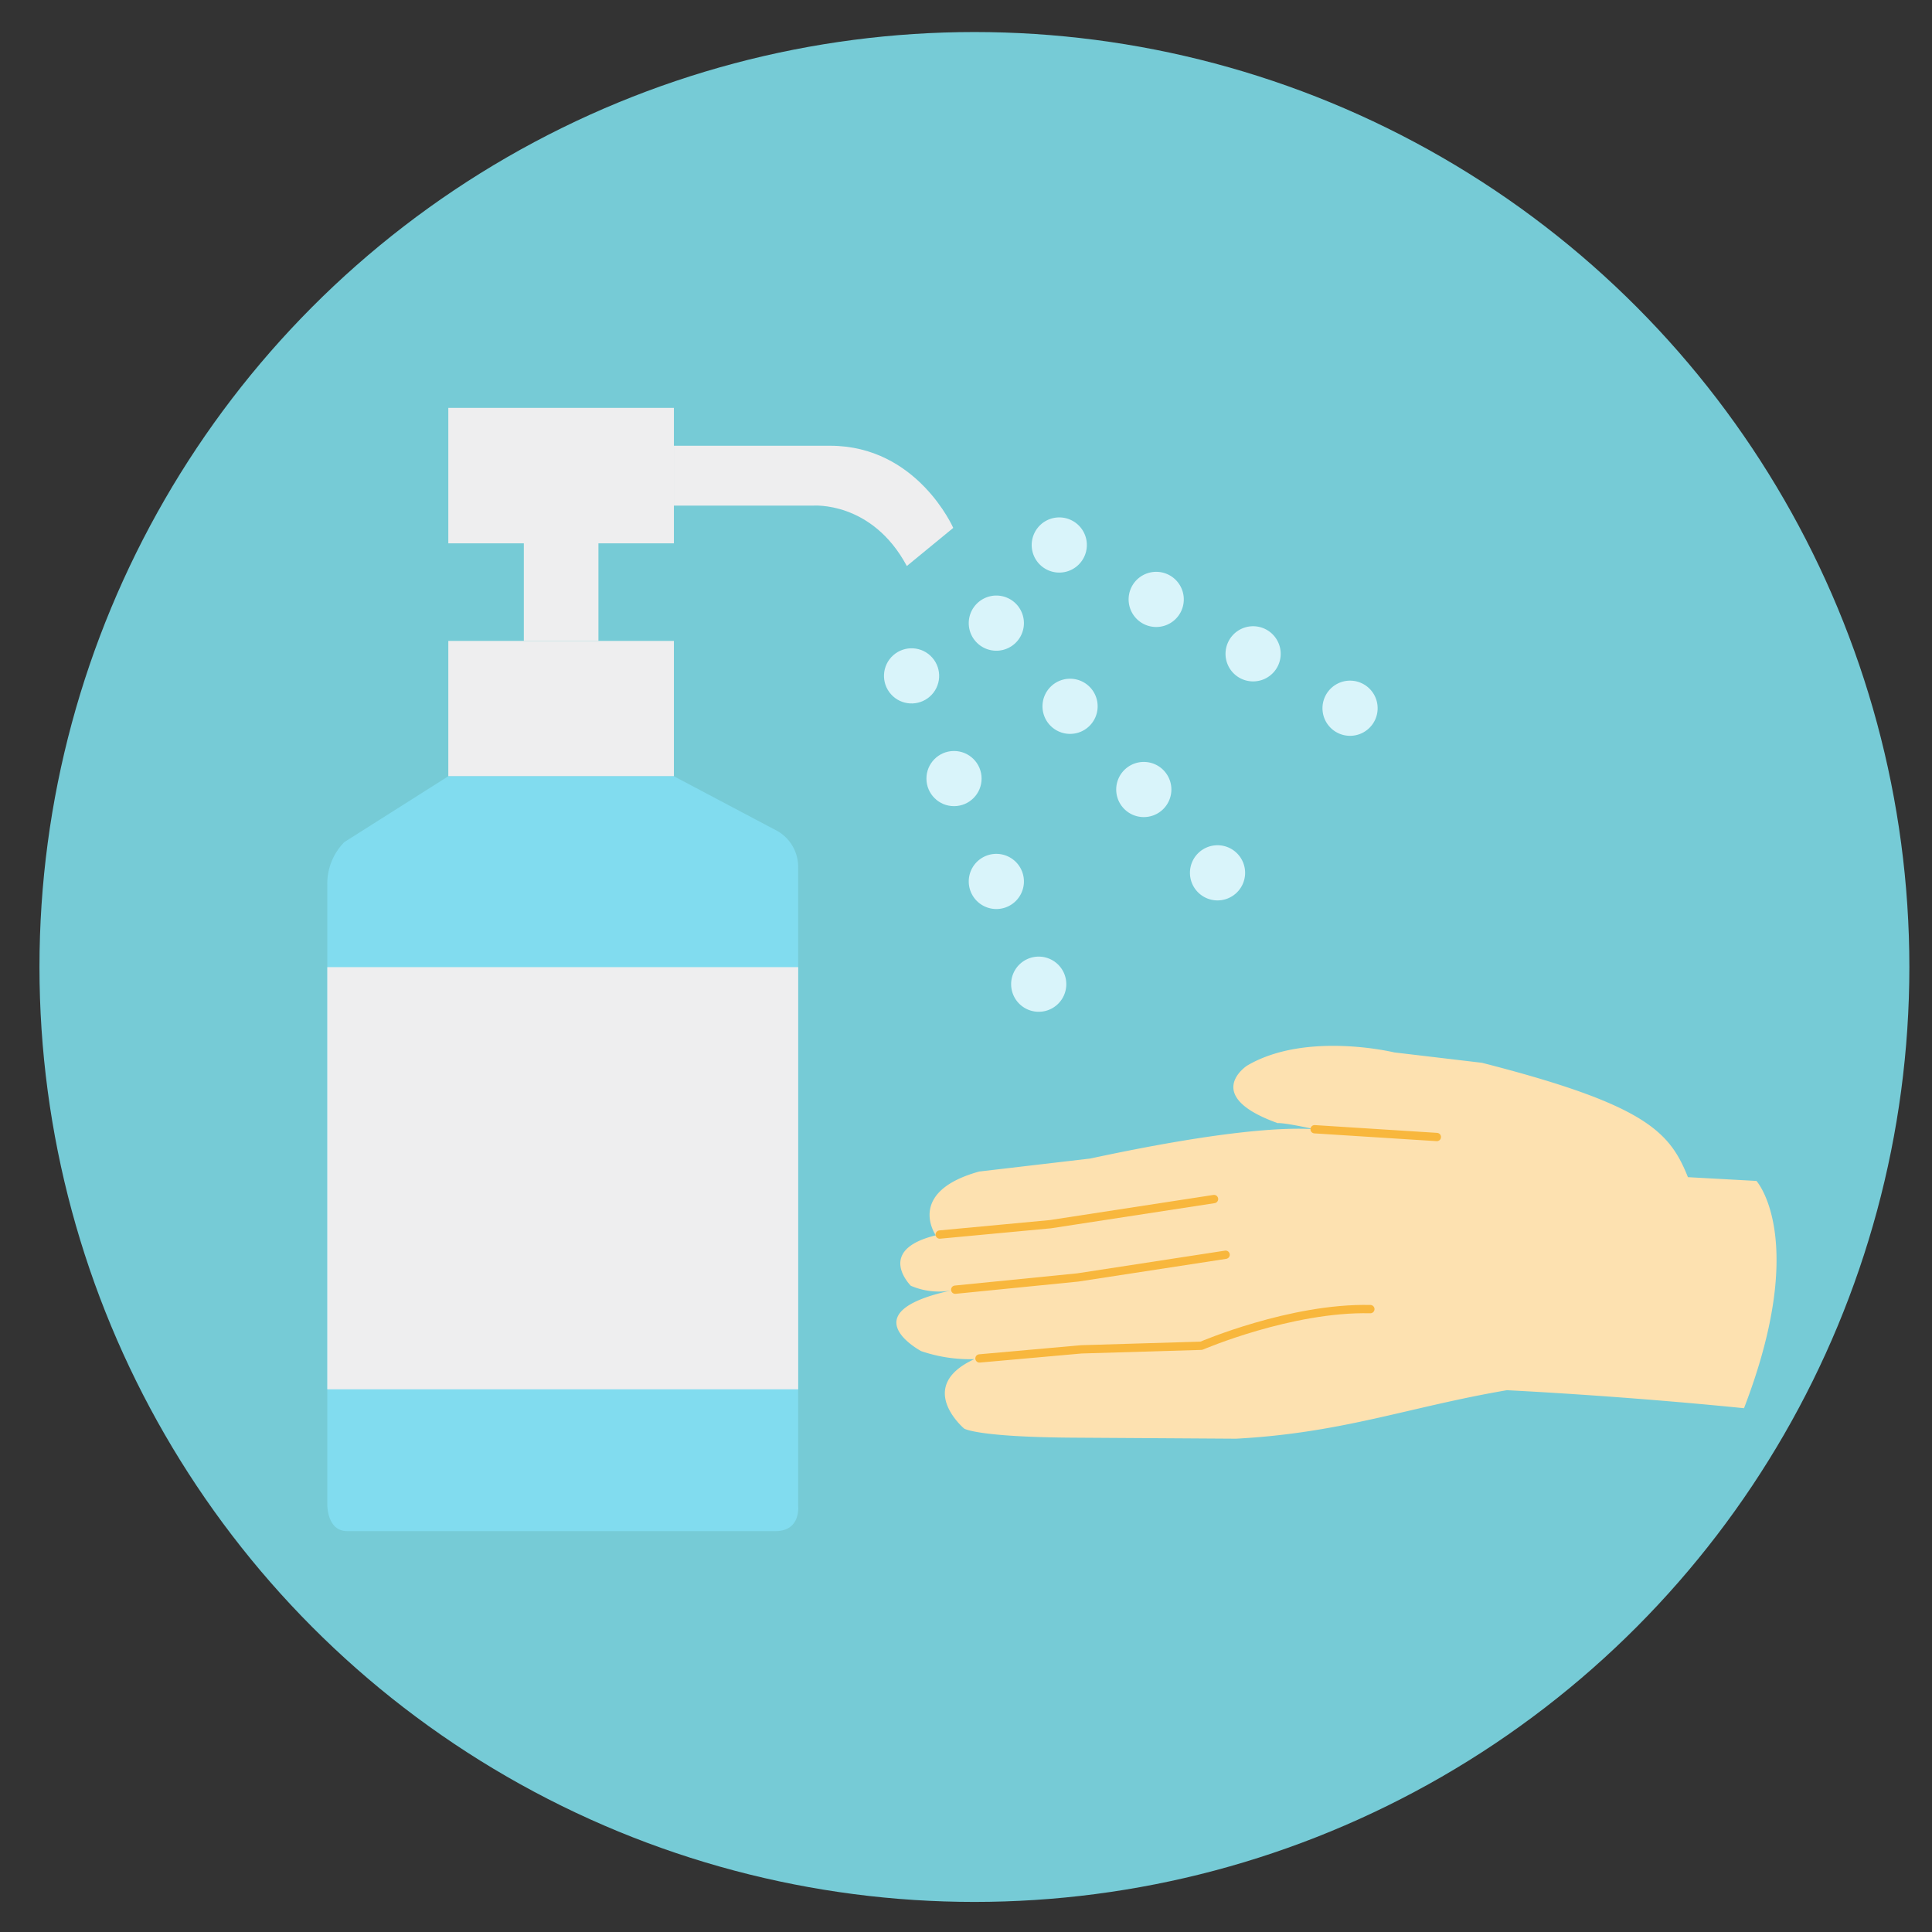 <svg xmlns="http://www.w3.org/2000/svg" viewBox="0 0 512 512"><rect x="0" y="0" width="512" height="512" fill="#333333" stroke="none"/><defs><style>.a{fill:#76cbd6;}.b{fill:#eeeeef;}.c{fill:#81dcef;}.d{fill:#d9f4fa;}.e{fill:#fde1b0;}.f{fill:none;stroke:#f8b73d;stroke-linecap:round;stroke-linejoin:round;stroke-width:2.2px;}</style></defs><circle class="a" cx="258.23" cy="256.26" r="247.77"/><rect class="b" x="118.81" y="169.85" width="59.78" height="35.9"/><path class="c" d="M92,405.76H205.52c6.82,0,6-6.79,6-6.79V230a11,11,0,0,0-5.31-9.67l-27.63-14.62H118.81L91.26,223.16a15.65,15.65,0,0,0-4.52,11.45v164S86.56,405.76,92,405.76Z"/><rect class="b" x="138.82" y="143.47" width="19.77" height="26.38"/><rect class="b" x="118.81" y="108.09" width="59.78" height="35.9"/><path class="b" d="M220,118.13H178.59V134h36.78S231,132.63,240.32,150l12.3-10.1S243.1,118.13,220,118.13Z"/><rect class="b" x="86.74" y="256.3" width="124.79" height="111.88"/><path class="d" d="M264.21,157.83a7.31,7.31,0,1,1-7.48,7.14A7.32,7.32,0,0,1,264.21,157.83Z"/><path class="d" d="M283.75,179.87a7.31,7.31,0,1,1-7.48,7.15A7.32,7.32,0,0,1,283.75,179.87Z"/><path class="d" d="M303.29,201.92a7.31,7.31,0,1,1-7.48,7.14A7.32,7.32,0,0,1,303.29,201.92Z"/><path class="d" d="M322.83,224a7.31,7.31,0,1,1-7.48,7.14A7.31,7.31,0,0,1,322.83,224Z"/><path class="d" d="M278.48,137.47a7.31,7.31,0,1,1-4.72,9.2A7.32,7.32,0,0,1,278.48,137.47Z"/><path class="d" d="M304.17,151.89a7.31,7.31,0,1,1-4.72,9.2A7.3,7.3,0,0,1,304.17,151.89Z"/><path class="d" d="M329.85,166.31a7.31,7.31,0,1,1-4.72,9.2A7.31,7.31,0,0,1,329.85,166.31Z"/><path class="d" d="M355.54,180.73a7.31,7.31,0,1,1-4.72,9.2A7.32,7.32,0,0,1,355.54,180.73Z"/><path class="d" d="M281.91,263.88a7.31,7.31,0,1,0-9.7,3.58A7.31,7.31,0,0,0,281.91,263.88Z"/><path class="d" d="M270.68,236.65a7.31,7.31,0,1,0-9.7,3.58A7.31,7.31,0,0,0,270.68,236.65Z"/><circle class="d" cx="252.81" cy="206.35" r="7.31" transform="translate(-1.17 1.44) rotate(-0.33)"/><circle class="d" cx="241.58" cy="179.12" r="7.31" transform="translate(-58 205.56) rotate(-41.6)"/><path class="e" d="M284.91,381l42.64.27c28.29-1.51,45.83-8.42,71.78-12.85,0,0,29.44,1.4,62.85,4.77,17.24-44.81,3.3-60.23,3.3-60.23l-18.16-1c-4.82-12-11.07-19.18-54.59-30.31L369.5,278.9s-23.48-5.7-39.05,3.53c0,0-12.13,7.94,8.17,15.22,0,0,1.1-.29,9.76,1.61-8.14-.56-25,.37-59.43,7.76l-29.46,3.45C239.92,315.91,248,327.38,248,327.38H248c-16.14,3.92-6.62,13.36-6.62,13.36A18.74,18.74,0,0,0,252,342c-27,5.9-7.88,16.06-7.88,16.06a40.1,40.1,0,0,0,14.08,2.13c-15.83,7.31-2.69,18.4-2.69,18.4S258.85,380.86,284.91,381Z"/><polyline class="f" points="249.04 327.17 278.39 324.42 321.73 317.76"/><polyline class="f" points="253.14 341.78 285.62 338.54 324.8 332.52"/><path class="f" d="M259.57,360l27-2.41,31.8-.95s23.75-10.2,44.79-9.71"/><line class="f" x1="348.38" y1="299.26" x2="380.78" y2="301.32"/></svg>